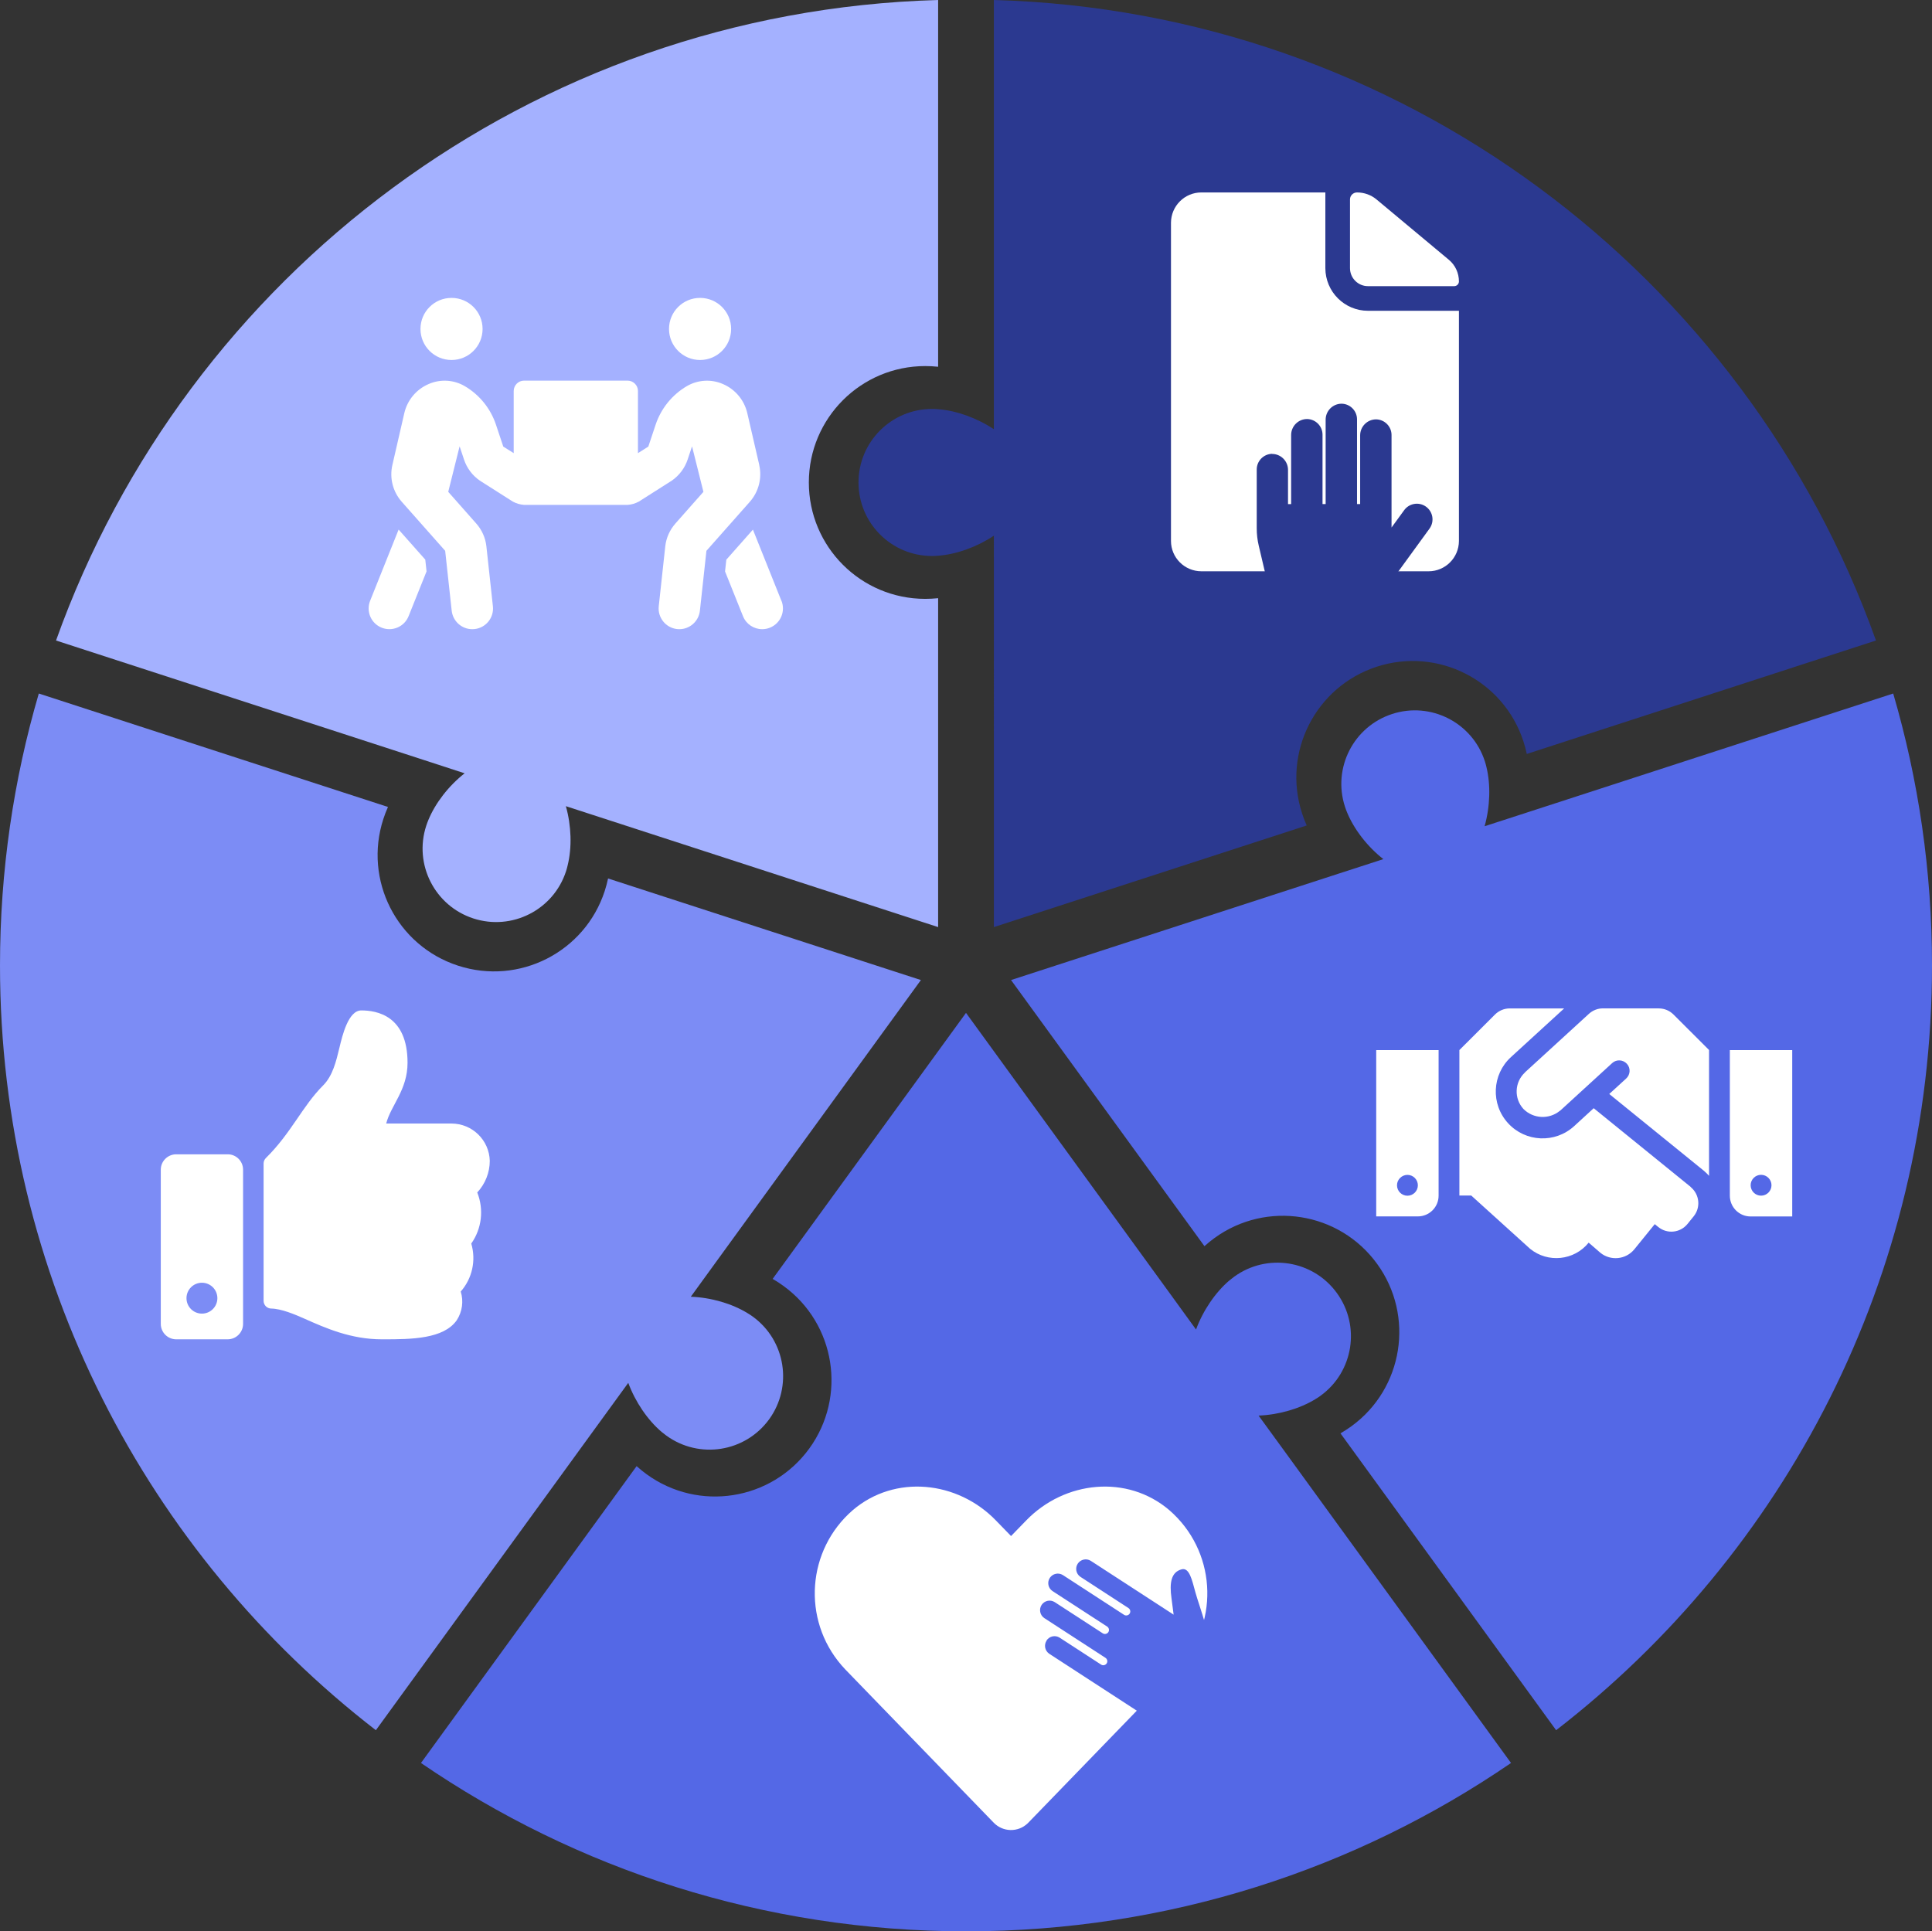 <?xml version="1.0" encoding="UTF-8"?><svg id="a" xmlns="http://www.w3.org/2000/svg" width="346.54" height="346.46" viewBox="0 0 346.54 346.46"><rect x="0" y="0" width="346.54" height="346.46" fill="#333333" stroke="none"/><defs><style>.k{fill:#a4b1ff;}.l{fill:#fff;}.m{fill:#7c8cf5;}.n{fill:#5468e6;}.o{fill:#2b3990;}</style></defs><path class="o" d="M336.49,114.9l-62.63,20.35c-.17-.78-.37-1.52-.6-2.24-3.56-10.97-15.34-16.97-26.31-13.41-10.96,3.57-16.97,15.35-13.4,26.31,.23,.72,.51,1.44,.83,2.17l-56.11,18.23V96.1c-3.04,2.02-6.72,3.35-10,3.59-.37,.04-.73,.05-1.09,.05-7.29,0-13.19-5.9-13.19-13.19s5.9-13.19,13.19-13.19c.36,0,.72,.01,1.09,.05,3.28,.24,6.96,1.57,10,3.59V0c73.08,2.06,134.82,49.37,158.22,114.9Z"/><path class="k" d="M145.08,86.55c0,11.54,9.34,20.88,20.88,20.88,.75,0,1.52-.04,2.31-.12v59l-58.73-19.08-8.04-2.61c.99,3.51,1.11,7.42,.32,10.61-.08,.36-.18,.72-.29,1.06-2.25,6.93-9.69,10.72-16.62,8.47-6.92-2.25-10.72-9.69-8.46-16.62,.11-.34,.24-.69,.38-1.03,1.25-3.04,3.64-6.14,6.51-8.39l-8.04-2.62L10.05,114.9C33.45,49.37,95.19,2.06,168.27,0V65.79c-.79-.08-1.56-.12-2.31-.12-11.54,0-20.88,9.35-20.88,20.88Z"/><path class="m" d="M137.95,254.62c-4.29,5.89-12.53,7.19-18.43,2.91-.29-.21-.58-.44-.86-.67-2.5-2.13-4.7-5.36-5.97-8.79l-4.97,6.84-40.3,55.47C26.41,278.69,0,229.03,0,173.19c0-16.94,2.43-33.31,6.96-48.78l62.63,20.35c-.32,.72-.6,1.44-.83,2.16-3.57,10.97,2.43,22.75,13.4,26.31,10.97,3.57,22.75-2.44,26.31-13.4,.23-.72,.43-1.46,.6-2.24l56.11,18.22-36.3,49.96-4.97,6.85c3.65,.14,7.41,1.24,10.21,2.97,.32,.19,.62,.39,.91,.6,5.89,4.28,7.2,12.53,2.92,18.43Z"/><path class="n" d="M271.03,316.26c-27.82,19.06-61.49,30.2-97.76,30.2s-69.94-11.14-97.76-30.2l38.68-53.25c.59,.53,1.19,1.02,1.8,1.46,9.33,6.78,22.39,4.71,29.17-4.62,6.77-9.33,4.71-22.38-4.62-29.16-.61-.45-1.26-.87-1.95-1.27l34.68-47.72,36.3,49.96,4.96,6.84c1.27-3.43,3.48-6.67,5.98-8.8,.28-.23,.57-.46,.86-.67,5.89-4.28,14.14-2.98,18.42,2.92,4.29,5.89,2.98,14.14-2.91,18.42-.29,.21-.6,.42-.92,.61-2.8,1.72-6.56,2.82-10.21,2.96l4.98,6.84,40.3,55.48Z"/><path class="n" d="M346.54,173.19c0,55.84-26.41,105.5-67.42,137.19l-38.68-53.25c.68-.4,1.33-.82,1.94-1.26,9.33-6.77,11.4-19.83,4.62-29.16-6.78-9.33-19.83-11.4-29.16-4.62-.61,.44-1.21,.93-1.8,1.46l-34.69-47.74,58.73-19.08,8.05-2.61c-2.87-2.25-5.26-5.35-6.51-8.39-.14-.34-.27-.69-.38-1.03-2.25-6.93,1.54-14.37,8.47-16.62,6.92-2.25,14.37,1.54,16.62,8.47,.11,.34,.21,.69,.29,1.05,.78,3.19,.66,7.11-.33,10.62l8.05-2.61,65.24-21.2c4.53,15.47,6.96,31.84,6.96,48.78Z"/><path id="b" class="l" d="M297.54,180.89h-10.02c-.93,0-1.83,.35-2.52,.98l-11.46,10.49s-.02,.04-.03,.05c-1.86,1.74-1.97,4.66-.25,6.53,1.77,1.78,4.61,1.91,6.54,.32,.01-.01,.03-.01,.05-.02l9.32-8.53c.76-.7,1.94-.64,2.64,.12s.64,1.94-.12,2.64h0l-3.04,2.78,16.98,13.78c.33,.28,.64,.58,.92,.9v-22.57l-6.37-6.36c-.7-.7-1.64-1.1-2.63-1.1Zm12.74,7.49v26.11c0,2.06,1.66,3.73,3.72,3.73h7.47v-29.84h-11.19Zm5.6,26.11c-1.03,0-1.87-.84-1.87-1.87s.84-1.87,1.87-1.87c1.03,0,1.87,.84,1.87,1.87h0c0,1.03-.84,1.87-1.87,1.87h0Zm-69.03,3.72h7.46c2.06,0,3.73-1.66,3.73-3.72h0v-26.11h-11.19v29.83Zm5.6-7.45c1.03,0,1.87,.84,1.87,1.87s-.84,1.87-1.87,1.87-1.87-.84-1.87-1.87c0-1.03,.84-1.86,1.87-1.87Zm50.82,2.17l-17.41-14.13-3.5,3.21c-3.42,3.13-8.73,2.9-11.86-.52s-2.9-8.73,.52-11.86l9.54-8.73h-9.77c-.99,0-1.94,.4-2.64,1.1l-6.38,6.37v26.1h2.13l10.55,9.55c3.2,2.6,7.9,2.11,10.49-1.08l.02-.02,2.09,1.81c1.86,1.51,4.59,1.23,6.1-.62h0l3.66-4.51,.63,.51c1.6,1.3,3.94,1.06,5.24-.54h0l1.11-1.37c1.3-1.6,1.06-3.95-.54-5.26h0Z"/><path id="c" class="l" d="M209.72,270.89c-7.54-6.42-18.75-5.27-25.66,1.87l-2.71,2.79-2.71-2.79c-6.91-7.14-18.13-8.29-25.66-1.87-8.25,7.13-9.16,19.6-2.03,27.85,.22,.25,.44,.5,.67,.74l26.61,27.48c1.65,1.72,4.38,1.78,6.1,.13,.05-.04,.09-.09,.13-.13l26.61-27.48c7.54-7.87,7.28-20.36-.59-27.9-.25-.24-.5-.46-.76-.69Z"/><path id="d" class="n" d="M187.71,294.3c.5-.79,1.55-1.02,2.34-.53l7.45,4.84c.33,.22,.78,.12,1-.21s.12-.78-.21-1l-10.99-7.14c-.78-.53-.98-1.6-.45-2.38,.52-.75,1.53-.97,2.31-.49l8.64,5.61c.33,.22,.78,.12,1-.21s.12-.78-.21-1l-9.82-6.38c-.78-.53-.98-1.6-.45-2.38,.52-.75,1.53-.97,2.31-.49l10.99,7.14c.33,.22,.78,.12,1-.21s.12-.78-.21-1l-8.63-5.61c-.78-.53-.98-1.6-.45-2.38,.52-.75,1.53-.97,2.31-.49l14.87,9.66-.38-2.94c-.39-2.78-.07-4.71,1.86-5.2,1.34-.3,1.8,1.84,2.44,4.18,.61,2.26,3.16,8.83,2.98,12.9-.03,1.16-.39,2.29-1.02,3.27l-2.53,3.89c-2.04,3.14-6.05,3.66-9.81,1.22l-15.86-10.31c-.77-.53-.98-1.57-.46-2.36Z"/><path id="e" class="l" d="M80.99,64.58c3.08,0,5.57-2.49,5.57-5.57s-2.49-5.57-5.57-5.57-5.57,2.49-5.57,5.57c0,3.08,2.49,5.57,5.57,5.57Zm44.58,0c3.08,0,5.57-2.49,5.57-5.57s-2.49-5.57-5.57-5.57c-3.08,0-5.57,2.49-5.57,5.57h0c0,3.08,2.5,5.57,5.57,5.57Zm14.59,43.2l-5.11-12.77-4.77,5.39-.23,2.11,3.22,8.03c.56,1.41,1.93,2.33,3.45,2.33,.47,0,.94-.09,1.38-.27,1.9-.76,2.83-2.92,2.07-4.83h0Zm-3.97-24.36l-2.15-9.31c-.54-2.33-2.16-4.27-4.35-5.21-2.11-.93-4.53-.78-6.51,.38-2.63,1.55-4.61,4-5.58,6.9l-1.31,3.93-1.86,1.18v-11.15c0-1.02-.83-1.85-1.86-1.86h-18.57c-1.02,0-1.85,.83-1.86,1.86v11.15l-1.87-1.18-1.31-3.93c-.97-2.9-2.95-5.35-5.58-6.9-1.98-1.17-4.41-1.31-6.51-.38-2.2,.95-3.81,2.88-4.35,5.21l-2.14,9.31c-.54,2.34,.09,4.79,1.67,6.58l7.8,8.81,1.17,10.75c.21,1.88,1.8,3.31,3.69,3.31,.14,0,.27-.01,.41-.02,2.04-.22,3.51-2.05,3.29-4.09h0l-1.17-10.78c-.17-1.51-.81-2.93-1.81-4.06l-5.03-5.69,2.04-8.16,.79,2.37c.51,1.54,1.51,2.86,2.84,3.78l5.93,3.77c.62,.33,1.3,.53,2,.58h18.57c.7-.05,1.38-.25,2-.58l5.93-3.77c1.33-.92,2.33-2.25,2.84-3.78l.79-2.37,2.04,8.16-5.03,5.69c-1,1.14-1.64,2.56-1.81,4.06l-1.17,10.77c-.22,2.04,1.25,3.87,3.28,4.1,.14,.01,.27,.02,.41,.02,1.89,0,3.48-1.43,3.69-3.31l1.17-10.75,7.8-8.81c1.58-1.8,2.2-4.25,1.67-6.58h0Zm-64.69,11.58l-5.11,12.77c-.76,1.91,.16,4.07,2.07,4.83,1.91,.76,4.07-.16,4.83-2.07h0l3.22-8.03-.23-2.11-4.78-5.39Z"/><path id="f" class="l" d="M40.83,207.07h-9.22c-1.53,0-2.77,1.24-2.77,2.76v27.66c0,1.53,1.24,2.77,2.77,2.77h9.22c1.53,0,2.77-1.24,2.77-2.77v-27.66c0-1.53-1.24-2.77-2.77-2.76Zm-4.61,28.58c-1.53,0-2.77-1.24-2.77-2.77s1.24-2.77,2.77-2.77,2.77,1.24,2.77,2.77h0c0,1.53-1.24,2.77-2.77,2.77Zm36.88-45c0,4.89-2.99,7.63-3.83,10.9h11.72c3.72,.01,6.76,2.97,6.86,6.69,0,2.1-.81,4.13-2.24,5.67h-.01c1.22,3.05,.82,6.5-1.07,9.17,.89,3.01,.18,6.26-1.89,8.61,.54,1.73,.28,3.62-.71,5.14-2.35,3.38-8.18,3.43-13.11,3.43h-.33c-5.56,0-10.12-2.03-13.78-3.66-1.84-.82-4.24-1.83-6.07-1.86-.75-.01-1.36-.63-1.36-1.38v-24.64c0-.37,.15-.72,.41-.98,4.57-4.51,6.53-9.29,10.27-13.03,1.71-1.71,2.33-4.29,2.93-6.79,.51-2.13,1.58-6.66,3.91-6.66,2.77,0,8.3,.92,8.3,9.39h0Z"/><g id="g" transform="translate(-7.313 -3.938)"><path id="h" class="l" d="M252.69,55.27h15.46c.46,0,.84-.37,.85-.83,0,0,0-.01,0-.02h0c0-1.5-.66-2.93-1.82-3.89l-12.96-10.81c-.98-.82-2.22-1.26-3.5-1.26h0c-.69,0-1.26,.56-1.26,1.25h0v12.33c0,1.78,1.44,3.23,3.22,3.23h0Z"/><path id="i" class="l" d="M245.04,52.05v-13.59h-22.25c-3,0-5.43,2.44-5.44,5.44v57.08c0,3,2.44,5.43,5.44,5.44h40.77c3,0,5.43-2.44,5.44-5.44V59.69h-16.31c-4.22,0-7.64-3.42-7.65-7.65Z"/></g><path id="j" class="o" d="M228.16,81.43c1.58,0,2.86,1.27,2.87,2.85,0,0,0,.01,0,.02v6.13h.56v-12.39c0-1.58,1.27-2.86,2.85-2.87,0,0,.01,0,.02,0,1.53,.03,2.76,1.28,2.76,2.81v12.44h.56v-15.13c0-1.58,1.27-2.86,2.85-2.87,0,0,.01,0,.02,0,1.53,.03,2.76,1.28,2.76,2.81v15.19h.56v-12.32c0-1.58,1.27-2.86,2.85-2.87,0,0,.01,0,.02,0,1.53,.03,2.76,1.28,2.76,2.81v16.59l2.23-3.06c.89-1.28,2.64-1.59,3.91-.71,1.28,.89,1.59,2.64,.71,3.91-.02,.03-.05,.07-.07,.1l-8.83,12.14c-.64,.87-1.65,1.39-2.73,1.39h-13.89c-1.57,0-2.93-1.08-3.29-2.6l-1.86-7.92c-.24-1.01-.36-2.05-.36-3.09v-10.57c0-1.53,1.23-2.78,2.76-2.81Z"/></svg>